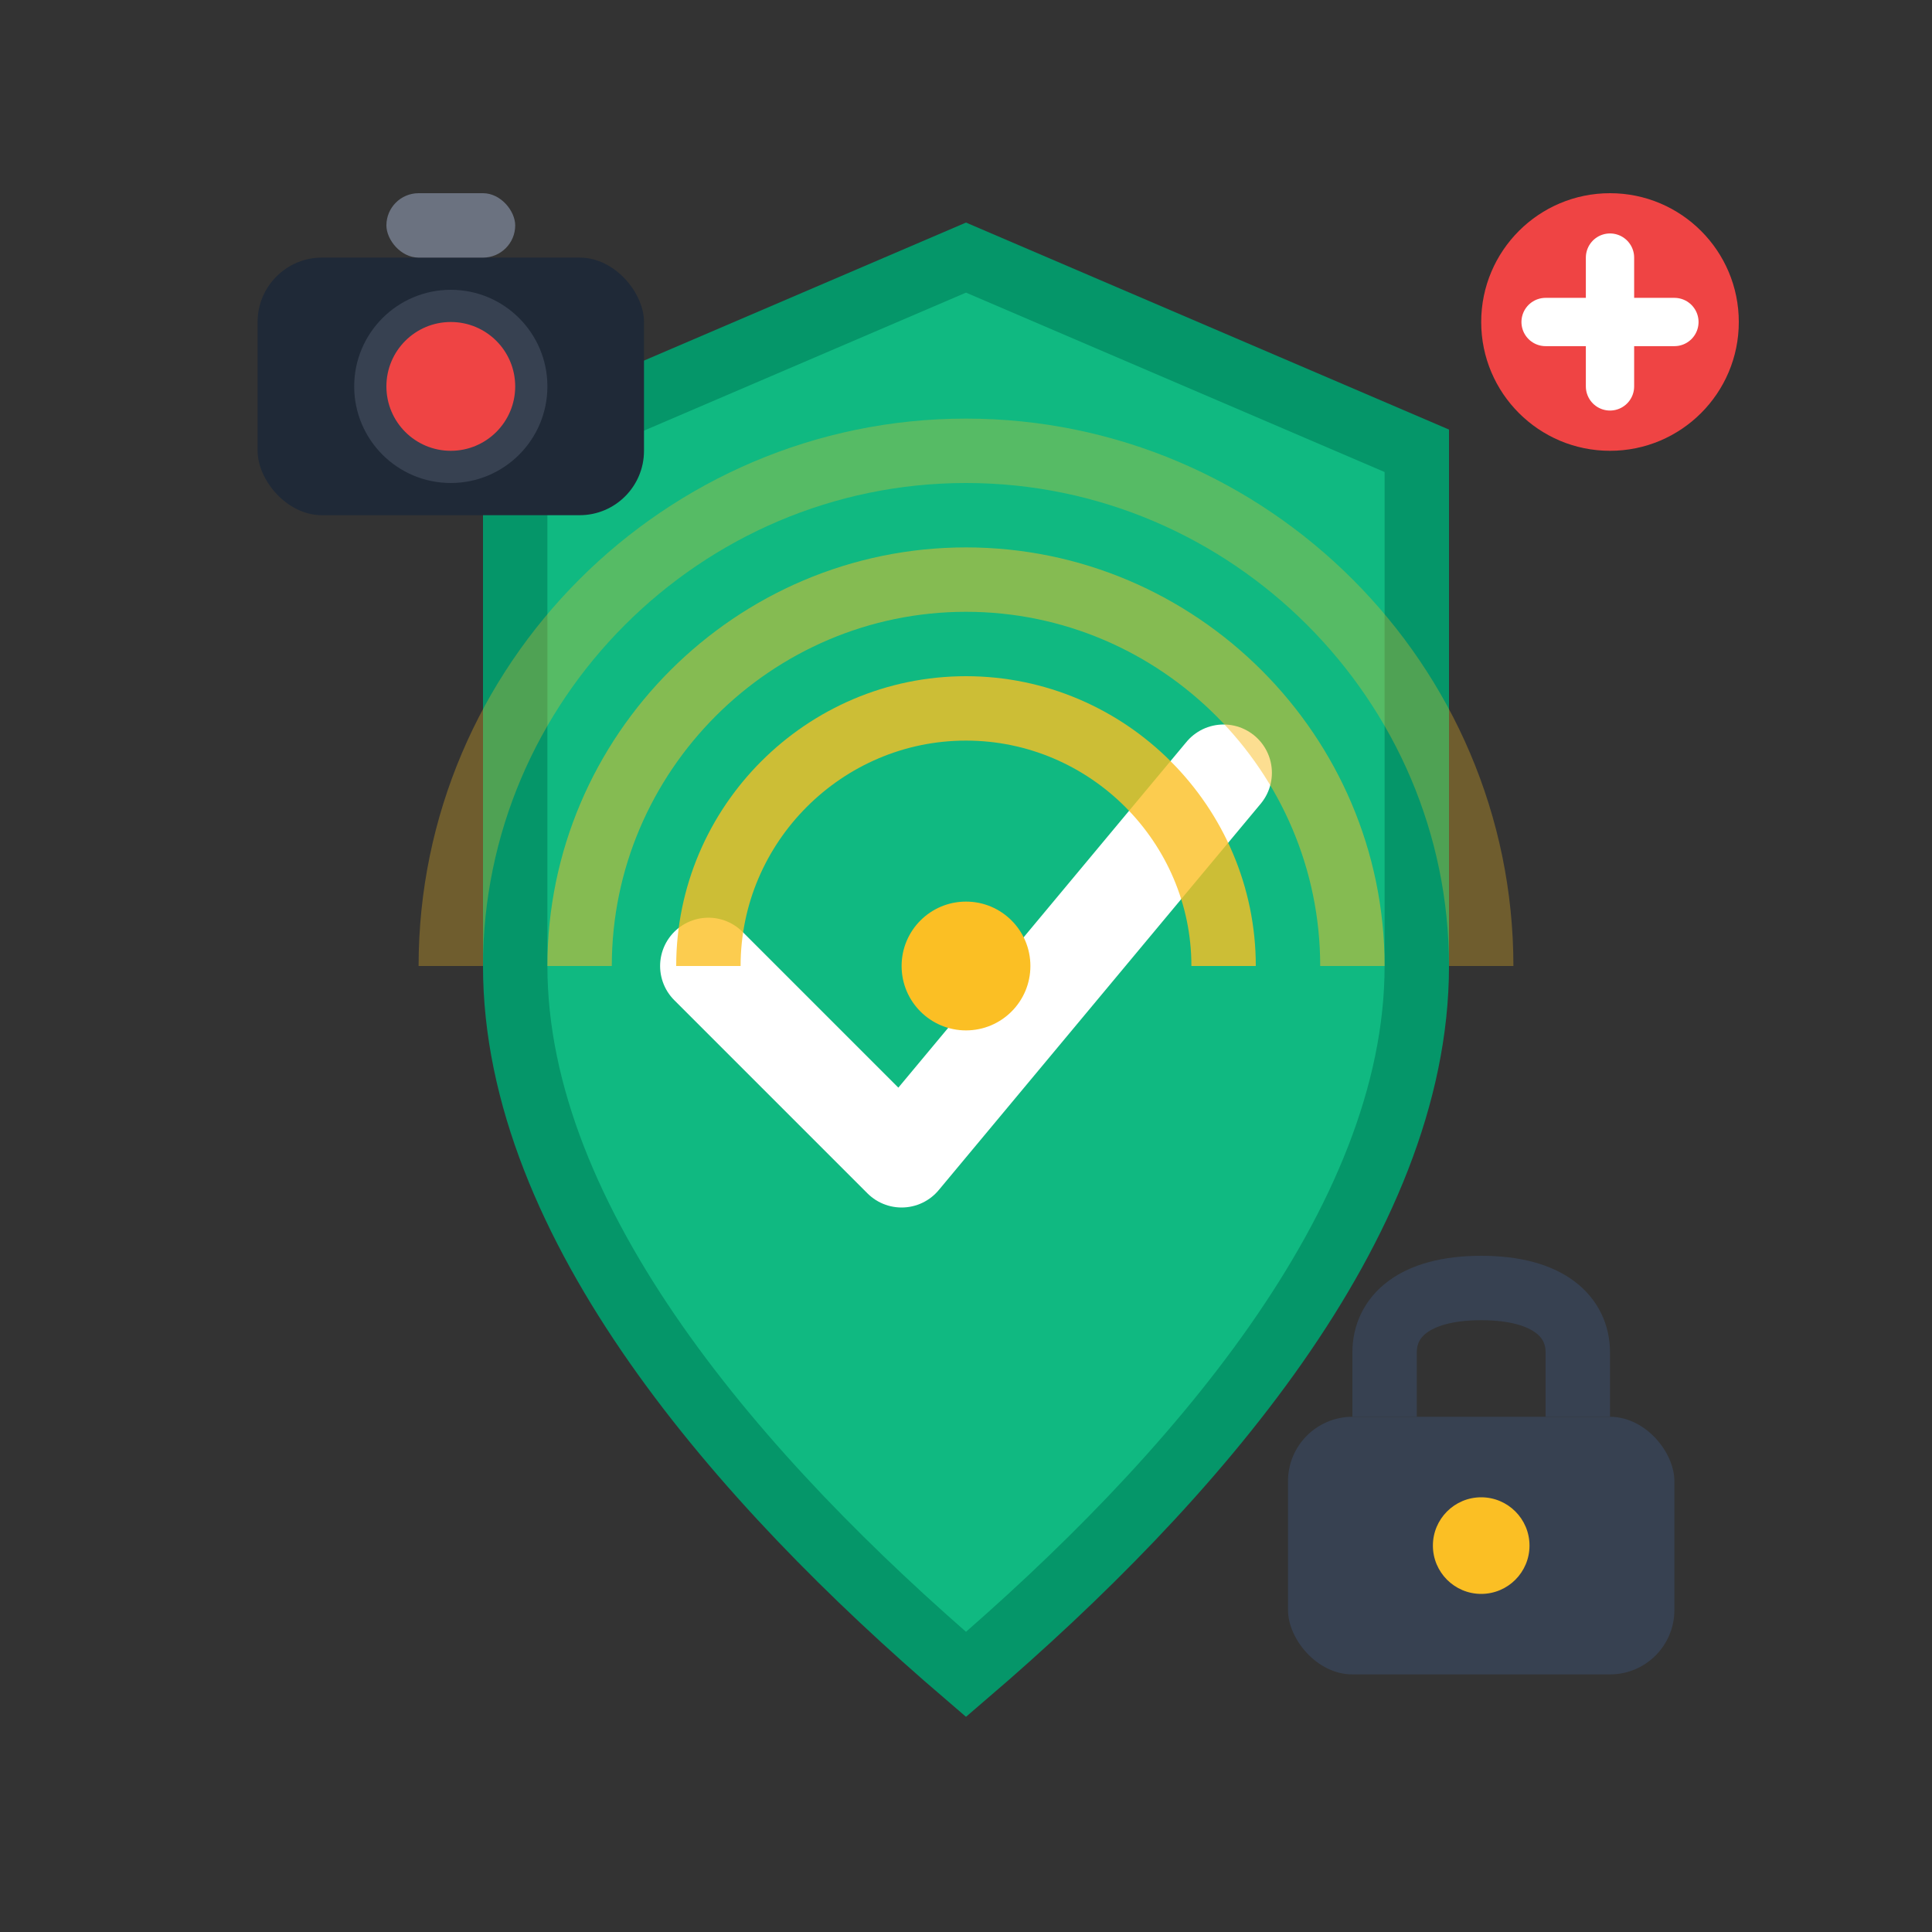 <svg width="60" height="60" viewBox="0 0 60 60" fill="none" xmlns="http://www.w3.org/2000/svg">
  <rect x="0" y="0" width="60" height="60" fill="#333333" stroke="none"/>
  <!-- Shield Background -->
  <path d="M30 8L44 14V30C44 38 37 46 30 52C23 46 16 38 16 30V14L30 8Z" fill="#10B981" stroke="#059669" stroke-width="2"/>
  
  <!-- Checkmark -->
  <path d="M22 30L28 36L38 24" stroke="#FFFFFF" stroke-width="3" stroke-linecap="round" stroke-linejoin="round"/>
  
  <!-- Security Camera -->
  <g transform="translate(8, 8)">
    <rect x="0" y="0" width="12" height="8" rx="2" fill="#1F2937"/>
    <circle cx="6" cy="4" r="3" fill="#374151"/>
    <circle cx="6" cy="4" r="2" fill="#EF4444"/>
    <rect x="4" y="-2" width="4" height="2" rx="1" fill="#6B7280"/>
  </g>
  
  <!-- Lock -->
  <g transform="translate(40, 40)">
    <rect x="0" y="4" width="12" height="8" rx="2" fill="#374151"/>
    <path d="M3 4V2C3 0.9 3.9 0 6 0C8.1 0 9 0.9 9 2V4" stroke="#374151" stroke-width="2" fill="none"/>
    <circle cx="6" cy="8" r="1.5" fill="#FBBF24"/>
  </g>
  
  <!-- Motion Sensor Lines -->
  <g transform="translate(30, 30)">
    <path d="M-8 0C-8 -4.4 -4.4 -8 0 -8C4.4 -8 8 -4.4 8 0" stroke="#FBBF24" stroke-width="2" fill="none" opacity="0.8"/>
    <path d="M-12 0C-12 -6.6 -6.6 -12 0 -12C6.6 -12 12 -6.6 12 0" stroke="#FBBF24" stroke-width="2" fill="none" opacity="0.5"/>
    <path d="M-16 0C-16 -8.8 -8.8 -16 0 -16C8.8 -16 16 -8.8 16 0" stroke="#FBBF24" stroke-width="2" fill="none" opacity="0.3"/>
    <circle cx="0" cy="0" r="2" fill="#FBBF24"/>
  </g>
  
  <!-- Alert Indicator -->
  <circle cx="50" cy="10" r="4" fill="#EF4444"/>
  <path d="M48 10H52M50 8V12" stroke="#FFFFFF" stroke-width="1.5" stroke-linecap="round"/>
</svg>
